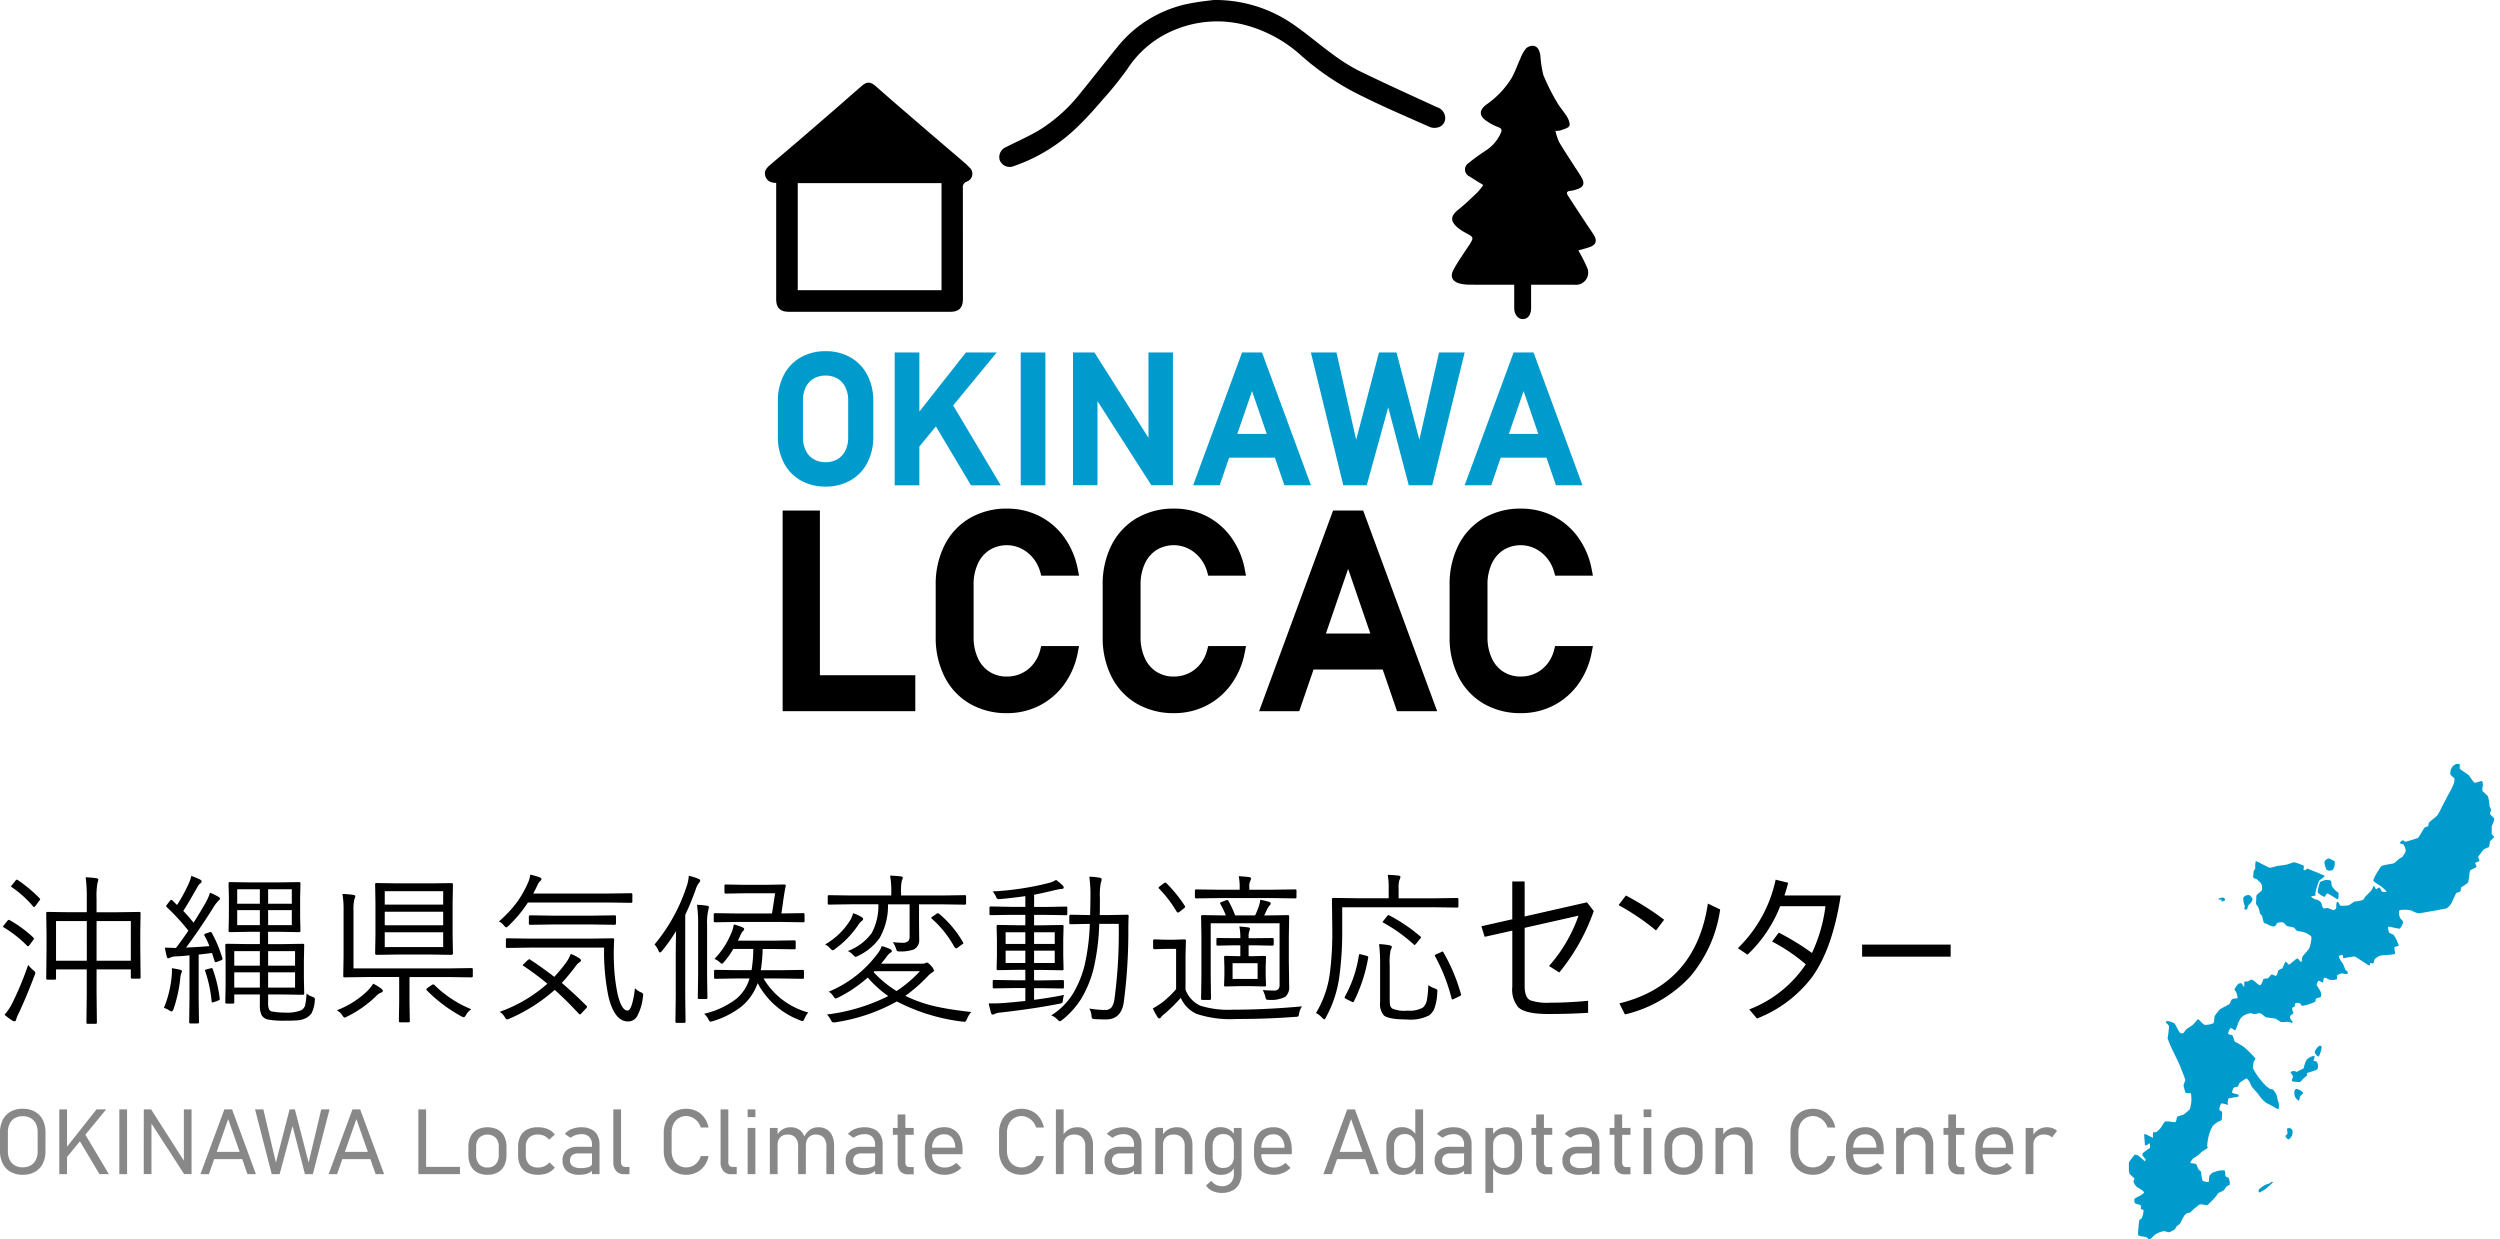 <svg xmlns="http://www.w3.org/2000/svg" xmlns:xlink="http://www.w3.org/1999/xlink" width="383.977" height="190.336" viewBox="0 0 383.977 190.336"><defs><clipPath id="a"><rect width="127.6" height="109.531" fill="none"/></clipPath><clipPath id="b"><rect width="57" height="73" transform="translate(-0.001 0)" fill="#009bcd"/></clipPath></defs><g transform="translate(21334.975 18580.336)"><g transform="translate(-21217.492 -18580.336)"><g clip-path="url(#a)"><path d="M17.062,160.932a7.6,7.6,0,0,0-3.829-.955,7.6,7.6,0,0,0-3.829.955,6.591,6.591,0,0,0-2.595,2.716,8.525,8.525,0,0,0-.905,3.991v5.475a8.524,8.524,0,0,0,.905,3.99A6.59,6.59,0,0,0,9.4,179.82a7.594,7.594,0,0,0,3.829.955,7.6,7.6,0,0,0,3.829-.955,6.594,6.594,0,0,0,2.594-2.716,8.522,8.522,0,0,0,.906-3.99v-5.475a8.523,8.523,0,0,0-.906-3.991,6.6,6.6,0,0,0-2.594-2.716m-.354,12.275a4.524,4.524,0,0,1-.441,2.05,3.066,3.066,0,0,1-1.2,1.307,3.548,3.548,0,0,1-1.832.463,3.548,3.548,0,0,1-1.832-.463,3.067,3.067,0,0,1-1.2-1.307,4.527,4.527,0,0,1-.441-2.051v-5.662a4.531,4.531,0,0,1,.441-2.05,3.07,3.07,0,0,1,1.2-1.307,3.554,3.554,0,0,1,1.833-.463,3.552,3.552,0,0,1,1.832.463,3.071,3.071,0,0,1,1.2,1.307,4.526,4.526,0,0,1,.441,2.05Z" transform="translate(-3.913 -106.039)" fill="#009bcd"/><path d="M74.791,160.568H70.055l-7.148,9.085v-9.085H59.119v20.4h3.788v-5.953l2.543-3.091,5.384,9.044h4.576L68.1,168.7Z" transform="translate(-39.186 -106.43)" fill="#009bcd"/><rect width="3.788" height="20.4" transform="translate(39.292 54.137)" fill="#009bcd"/><path d="M151.954,173.682l-8.3-13.114h-3.293v20.386h3.761V168.041l8.271,12.913h3.318V160.568h-3.761Z" transform="translate(-93.04 -106.43)" fill="#009bcd"/><path d="M202.58,160.567l-7.52,20.4h4.08l1.457-4.239h7.03l1.457,4.239h4.08l-7.52-20.4Zm-.728,12.506,2.26-6.577,2.259,6.577Z" transform="translate(-129.293 -106.43)" fill="#009bcd"/><path d="M265.368,173.98l-3.506-13.412H259.17l-3.506,13.412-3.024-13.412h-3.933l4.981,20.4h3.6l3.3-11.973,3.158,11.973h3.6l4.981-20.4h-3.933Z" transform="translate(-164.853 -106.431)" fill="#009bcd"/><path d="M329.342,160.567h-3.062l-7.52,20.4h4.08l1.456-4.239h7.03l1.457,4.239h4.08Zm-3.79,12.506,2.26-6.577,2.259,6.577Z" transform="translate(-211.286 -106.43)" fill="#009bcd"/><path d="M334.789,50.063c-.287-.531-.66-1.016-.993-1.523-1.026-1.561-2.058-3.118-3.069-4.69-.259-.4-.188-.673.38-.717a4.715,4.715,0,0,0,1.137-.293c.835-.288,1.072-.8.673-1.595a19.348,19.348,0,0,0-1.049-1.672c-.834-1.306-1.7-2.593-2.486-3.929a8.846,8.846,0,0,1-.573-1.731,3.118,3.118,0,0,0,.741-.055c.49-.2,1.153-.311,1.384-.683.181-.292-.08-.978-.319-1.387-.464-.793-1.122-1.473-1.57-2.273a31.7,31.7,0,0,1-2.1-4.2,18.18,18.18,0,0,1-.453-3.032c-.116-.615-.328-1.317-1.057-1.427a1.509,1.509,0,0,0-1.156.417,5.691,5.691,0,0,0-.839,1.5c-.461,1-.815,2.054-1.349,3.01a13.676,13.676,0,0,1-3.907,4.107c-1.1.832-1.121,1.7.007,2.476a7.81,7.81,0,0,0,1.81.97c.643.223.605.528.375,1.011a6.158,6.158,0,0,1-2.129,2.506,33.125,33.125,0,0,0-2.816,2.037,1.164,1.164,0,0,0,.2,2.034c.672.443,1.364.855,2.09,1.306a9.374,9.374,0,0,1-.852,1.092c-.959.913-1.908,1.845-2.942,2.668-1.214.968-1.323,1.721-.18,2.748a7.08,7.08,0,0,0,1.319.862c1.215.675,1.221.666.513,1.856-.054.09-.134.165-.191.254-.754,1.174-1.576,2.311-2.235,3.536-.588,1.093-.143,1.871,1.077,2.14a6.022,6.022,0,0,0,1.25.154c2.289.014,4.578.007,7,.007,0,1.26,0,2.4,0,3.543,0,.976.531,1.7,1.26,1.733.816.034,1.333-.625,1.335-1.712,0-1.163,0-2.325,0-3.563h.977c1.893,0,3.786,0,5.679,0a1.881,1.881,0,0,0,1.915-2.706,26.444,26.444,0,0,0-1.316-2.566c.6-.173,1.205-.315,1.787-.525.865-.312,1.107-.9.681-1.681" transform="translate(-207.394 -13.816)"/><path d="M30.813,50.081c-2.206-1.893-4.421-3.777-6.624-5.674-2.384-2.053-4.773-4.1-7.131-6.186-1.024-.9-1.545-.625-2.324.049-1.3,1.125-2.587,2.266-3.886,3.393q-2.906,2.52-5.823,5.029c-1.363,1.17-2.743,2.32-4.107,3.49-.5.432-1.044.888-.891,1.649.17.848.783,1.207,1.706,1.22V54.1q0,8.4,0,16.794c0,1.336.609,1.947,1.94,1.947h24.8c1.331,0,1.939-.612,1.94-1.949q0-8.517-.009-17.034a.912.912,0,0,1,.6-1.011,1.273,1.273,0,0,0,.381-2.2,7.516,7.516,0,0,0-.568-.563M27.126,69.53H5.043V53.077H27.126Z" transform="translate(0 -24.954)"/><path d="M173.971,16.478c-4.065-1.863-8.138-3.709-12.155-5.672a28,28,0,0,1-4.054-2.588c-2.237-1.623-4.318-3.481-6.64-4.963A20.989,20.989,0,0,0,139.637,0c-.741.1-2.135.237-3.5.5A18.76,18.76,0,0,0,124.881,7.18c-1.935,2.368-3.807,4.788-5.74,7.159a24.593,24.593,0,0,1-5.96,5.44c-1.709,1.067-3.581,1.873-5.383,2.79a1.677,1.677,0,0,0-1.037,1.973,1.64,1.64,0,0,0,2.208.961A26.229,26.229,0,0,0,119,19.207c1.274-1.233,2.451-2.572,3.607-3.919a53.622,53.622,0,0,0,3.772-4.68,15.667,15.667,0,0,1,7.477-6.1,16.963,16.963,0,0,1,10.072-.8,20.706,20.706,0,0,1,9.25,4.913,41.087,41.087,0,0,0,9.257,6.149c3.389,1.688,6.882,3.17,10.343,4.71a1.893,1.893,0,0,0,1.2.112,1.459,1.459,0,0,0,1.223-1.465,1.766,1.766,0,0,0-1.225-1.654" transform="translate(-70.713 -0.001)"/><path d="M13.8,232.578H8.077v30.814H28.452v-5.52H13.8Z" transform="translate(-5.354 -154.162)"/><path d="M93.853,253.412a5.593,5.593,0,0,1-1.111,2.211,5.091,5.091,0,0,1-1.8,1.388,5.194,5.194,0,0,1-2.163.47,4.881,4.881,0,0,1-2.7-.727,4.809,4.809,0,0,1-1.789-2.081,7.574,7.574,0,0,1-.664-3.265V243.4a7.564,7.564,0,0,1,.663-3.273,4.891,4.891,0,0,1,1.793-2.085,5.07,5.07,0,0,1,4.828-.233,5.46,5.46,0,0,1,1.826,1.444,5.736,5.736,0,0,1,1.117,2.138l.166.594h5.8l-.187-.967a12.273,12.273,0,0,0-2.055-4.877,10.592,10.592,0,0,0-3.814-3.291,10.876,10.876,0,0,0-4.986-1.162,11.147,11.147,0,0,0-5.743,1.467,10.043,10.043,0,0,0-3.874,4.154,13.248,13.248,0,0,0-1.354,6.092v8.009a13.246,13.246,0,0,0,1.354,6.092,9.973,9.973,0,0,0,3.876,4.145,11.207,11.207,0,0,0,5.741,1.456,10.827,10.827,0,0,0,4.966-1.163,10.665,10.665,0,0,0,3.822-3.289,12.185,12.185,0,0,0,2.067-4.879l.188-.968h-5.81Z" transform="translate(-51.573 -153.57)"/><path d="M160.347,240.126a4.891,4.891,0,0,1,1.793-2.085,5.07,5.07,0,0,1,4.828-.233,5.463,5.463,0,0,1,1.826,1.444,5.734,5.734,0,0,1,1.117,2.138l.166.594h5.8l-.187-.968a12.279,12.279,0,0,0-2.055-4.877,10.594,10.594,0,0,0-3.814-3.291,10.873,10.873,0,0,0-4.986-1.162,11.144,11.144,0,0,0-5.743,1.467,10.044,10.044,0,0,0-3.874,4.154,13.246,13.246,0,0,0-1.354,6.092v8.01a13.243,13.243,0,0,0,1.354,6.092,9.975,9.975,0,0,0,3.876,4.145,11.2,11.2,0,0,0,5.741,1.456,10.83,10.83,0,0,0,4.966-1.162,10.676,10.676,0,0,0,3.822-3.289,12.192,12.192,0,0,0,2.067-4.879l.187-.967h-5.809l-.158.608a5.588,5.588,0,0,1-1.111,2.211,5.1,5.1,0,0,1-1.8,1.388,5.2,5.2,0,0,1-2.163.47,4.881,4.881,0,0,1-2.7-.727,4.81,4.81,0,0,1-1.788-2.081,7.577,7.577,0,0,1-.664-3.265V243.4a7.564,7.564,0,0,1,.663-3.273" transform="translate(-101.986 -153.57)"/><path d="M236.487,232.579l-11.359,30.814h6.163l2.2-6.4H244.11l2.2,6.4h6.163l-11.359-30.814Zm-1.1,18.89,3.413-9.934,3.413,9.934Z" transform="translate(-149.224 -154.162)"/><path d="M327.956,253.412a5.593,5.593,0,0,1-1.111,2.211,5.1,5.1,0,0,1-1.8,1.388,5.2,5.2,0,0,1-2.163.47,4.88,4.88,0,0,1-2.7-.727,4.81,4.81,0,0,1-1.789-2.081,7.574,7.574,0,0,1-.664-3.265V243.4a7.558,7.558,0,0,1,.664-3.273,4.889,4.889,0,0,1,1.793-2.085,5.069,5.069,0,0,1,4.827-.233,5.462,5.462,0,0,1,1.826,1.444,5.729,5.729,0,0,1,1.117,2.138l.166.594h5.8l-.187-.967a12.278,12.278,0,0,0-2.055-4.877,10.6,10.6,0,0,0-3.814-3.291,10.876,10.876,0,0,0-4.986-1.162,11.146,11.146,0,0,0-5.743,1.467,10.045,10.045,0,0,0-3.874,4.154,13.244,13.244,0,0,0-1.354,6.092v8.009a13.245,13.245,0,0,0,1.354,6.092,9.973,9.973,0,0,0,3.876,4.145,11.2,11.2,0,0,0,5.74,1.456,10.826,10.826,0,0,0,4.966-1.163,10.665,10.665,0,0,0,3.822-3.289,12.191,12.191,0,0,0,2.067-4.879l.187-.968h-5.809Z" transform="translate(-206.747 -153.57)"/></g></g><g transform="translate(-21007.998 -18463)" clip-path="url(#b)"><path d="M262.073,160.494c-.009-.111-.349-.259-.4-.33a6.35,6.35,0,0,1-.587-.709c-.136-.226-.068-.711-.153-.847a1.734,1.734,0,0,0-.947-.1c-.142.075-.656.176-.745.339a5.34,5.34,0,0,0-.355,1.472c.051.271.778.678.981.745.172.055.331-.471.508-.508.132-.027,1.489.913,1.607.9.088-.012.128-.609.094-.957" transform="translate(-229.887 -140.665)" fill="#009bcd" fill-rule="evenodd"/><path d="M157.6,179.493c.095-.383.688-.527.9-.475a.987.987,0,0,1,.533.65c-.042.383-.521.778-.669.958-.089.109-.082.422-.16.54a.331.331,0,0,1-.387.04c-.1-.106.06-.446,0-.582a2.58,2.58,0,0,1-.214-1.131" transform="translate(-140.035 -158.875)" fill="#009bcd" fill-rule="evenodd"/><path d="M125,182.575c.125.037.207.284.214.329.018.116-.459.285-.558.228s.071-.217-.017-.3c-.031-.025-.446.132-.44-.008.012-.241.591-.315.8-.253" transform="translate(-110.428 -162.021)" fill="#009bcd" fill-rule="evenodd"/><path d="M268.036,129.858c.017-.3.474-.609.745-.609a2.128,2.128,0,0,1,.372.2c.068.057.4.164.457.236a2.276,2.276,0,0,1-.066.921c-.063.141-.148.367-.307.45a1.029,1.029,0,0,1-.87-.062,3.373,3.373,0,0,1-.33-1.139" transform="translate(-238.008 -114.74)" fill="#009bcd" fill-rule="evenodd"/><path d="M215.869,495.742c.27.06.455.287.407.711a1.35,1.35,0,0,1-.576,1c-.172.058-.54-.355-.506-.541.02-.112.246-.2.287-.3.051-.123-.112-.767-.017-.829a.644.644,0,0,1,.406-.035" transform="translate(-191.136 -439.797)" fill="#009bcd" fill-rule="evenodd"/><path d="M224.679,400.546s-.581.471-.66.575c-.323.42-.393.475-.981.389-.034,0-.624-.032-.66-.119-.084-.2.181-.556.133-.765s-.48-.514-.3-.655a.855.855,0,0,1,.879.016l1.083-.557a4.351,4.351,0,0,1,.44-1.3,1.991,1.991,0,0,1,1.184-.609c.184.2-.2.636-.085.745.107.136.352.012.474.17a1.248,1.248,0,0,1,.112,1.088c-.112.231-1.4.536-1.634.653Z" transform="translate(-197.322 -352.687)" fill="#009bcd" fill-rule="evenodd"/><path d="M227.8,444.362a1.588,1.588,0,0,1-.523-.557c-.156-.3-.255-1.05.1-1.219.255-.121,1.134.389,1.1.626-.029.207-.468.354-.474.592,0,.036-.11.59-.2.558" transform="translate(-201.73 -392.646)" fill="#009bcd" fill-rule="evenodd"/><path d="M255.872,384.631c-.122.352-.211.7-.344.711-.184.009-.633-.511-.549-.764.119-.36.637-1.051.943-.874.181.106.061.6-.05.927" transform="translate(-226.418 -340.411)" fill="#009bcd" fill-rule="evenodd"/><path d="M178.737,570.466a.42.42,0,0,1,.012-.532,5.232,5.232,0,0,1,.927-.648c.158-.12.468-.115.583-.191.2-.127.406-.38.609-.216-.058.07-.611.581-1.117,1.016a5.661,5.661,0,0,1-1.015.571" transform="translate(-158.724 -504.635)" fill="#009bcd" fill-rule="evenodd"/><path d="M16.972,40.045c.141-.281.359-.732.433-.845a3.066,3.066,0,0,1,.557-.5,3.478,3.478,0,0,1,.99-.321c.113-.019.327.11.6.134.185.017.662-.142.795-.136.287.018.677.492,1,.626.1.043,1.129.155,1.371.2s.781.507.92.538a5.463,5.463,0,0,0,.94-.047,4.875,4.875,0,0,1,.738.184c.036,0,.083-.12.11-.141.063-.05-.219-.278-.341-.46a.613.613,0,0,1,0-.53c.138-.118.51-.368.469-.47-.016-.04-.142-.124-.142-.261a1.366,1.366,0,0,1-.055-.47,2.555,2.555,0,0,0,.355-.2c.08-.105.021-.488.153-.524a1.24,1.24,0,0,1,.71.068c.047.024.166.375.39.355a8.147,8.147,0,0,0,1.911-.625c.093-.062.034-.39.134-.475.132-.109.691-.189.728-.27a1.192,1.192,0,0,0-.051-.863c-.114-.228-.567-.878-.575-.981-.015-.193.165-.576.338-.626.086-.024.589.329.627.271.083-.129.044-.619.168-.711.158-.115.72.249.913.287a2.052,2.052,0,0,0,1.033-.084c.1-.061-.007-.48.05-.592a1.623,1.623,0,0,1,.658-.3c.269-.041.831.244.966-.009.153-.286-.3-.46-.372-.592a5.282,5.282,0,0,0-.457-1.066,2.334,2.334,0,0,1-.524-.964c.119-.153.489-.272.6-.172.078.07.01.4.114.476a15.044,15.044,0,0,1,1.721-.287c.151.028,2.08,1.383,2.292,1.412.092-.083.02-.37.128-.4.088-.023.366.125.431.068.04-.035.2-.61.229-.66a2.642,2.642,0,0,1,.795-.524c.39-.136,1.973-.1,2.3-.3.111-.069-.151-.83-.05-1.033a6.291,6.291,0,0,1,.624-.193c.093-.069-.155-.387-.207-.676a7.213,7.213,0,0,0-.553-.992c-.092-.12-.659-.25-.711-.389s-.219-.786-.134-.879c.055-.063,1.694.356,1.793.3a2.693,2.693,0,0,0,.509-1c0-.145-.417-.556-.458-.626a2,2,0,0,1-.17-1.117c.167-.235,1.5-.165,1.811-.068.227.072.888.5,1.354.44.505-.07,3.928-.687,4.137-.74a2.726,2.726,0,0,0,.769-.85c.032-.061.686-1.51.711-1.522.092-.046.507-.1.625-.271s.071-.541.136-.591c.2-.155.963-.541,1.083-.83.077-.186.192-1.611.288-1.743.114-.159.9-.435.964-.575.042-.1-.191-.486-.186-.575s.613-.278.643-.322c.066-.09-.22-.556-.186-.643.046-.116.631-.854.847-1.134a7.8,7.8,0,0,1,.817-.367,3.86,3.86,0,0,0,.13-.833c-.011-.1.619-.566.635-.7s-.383-.392-.364-.518c.027-.188,0-1.067.033-1.184A6.292,6.292,0,0,0,56.4,8.6c-.057-.3-.541-.561-.659-.863-.071-.182.185-.355.16-.579a1.379,1.379,0,0,0-.228-.5A12.309,12.309,0,0,0,55.434,5.1c-.119-.186-.786-.754-.863-.863a1.794,1.794,0,0,1,.017-.541c.058-.174.107-.9-.136-.964-.185-.046-.972.351-1.143.225a10.01,10.01,0,0,1-.785-1.07c-.059-.14-1.44-.956-1.455-1.118s.066-.732-.051-.761a1.436,1.436,0,0,0-1.049.507,1.812,1.812,0,0,0-.339,1.1c.007.25.526.524.626.711a1.817,1.817,0,0,1-.072.75,12.734,12.734,0,0,1-.841,1.7c-.2.383-.845,1.588-1.025,1.969a9.538,9.538,0,0,1-.683,1.262c-.111.131-1.226.991-1.3,1.144s-.033.385-.107.486-.465.156-.557.264c-.186.219-.831,1.426-1.016,1.557-.113.08-1.548.505-1.826.575-.246.062-.363-.28-.592-.186-.043.018-.392.367-.372.406.049.089.451.12.558.2a1.826,1.826,0,0,1,.356.947c.044.276-.409.774-.458.914-.038.114-.3.182-.507.338-.346.264-.7.619-.83.694s-1.53.245-1.945.44c-.335.479-1.3,1.926-1.217,2.284a5.539,5.539,0,0,0,.919.649,6.631,6.631,0,0,1,1.077.925c.042.155-.491.17-.677.052-.076-.05-.288-.565-.361-.608s-.452.223-.536.235-.32-.529-.355-.507c-.067.037-.338.669-.407.744-.28.307-.661.667-.9.914-.049.051-.268.429-.321.491a6.091,6.091,0,0,1-1.32.27c-.12.017-.686.461-.9.575a6.6,6.6,0,0,1-1.184.068c-.272.034-.309-.61-.575-.592-.211.06-.151.694-.168.931-.068.228-.39.331-.457.338a9.293,9.293,0,0,0-.9-.338c-.231,0-.493.138-.609.05-.189-.141-.277-.7-.321-.828a1.439,1.439,0,0,0-1-.559s-.562-.279-.555-.448c.172-.073.57-.029.662-.179.037-.06-.05-.209-.038-.271a9.467,9.467,0,0,1,.614-1.978c.128-.119.922-.641.814-.719-.248-.177-2.552-1.085-2.641-1.109-.13-.033-.251.346-.558.22-.09-.037.079-.633-.018-.674a9.945,9.945,0,0,0-1.437-.528c-.058-.008-1.026.33-1.269.389-.118.029-1.266.165-1.387.186a6.6,6.6,0,0,1-1.066.271c-.278.014-2.112-1.112-2.2-1a4.01,4.01,0,0,0-.067,1.049c0,.149-.264.39-.271.593-.016.409-.075.832-.051.862.114.15.531.192.676.355.057.064.5.488.541.559a1.775,1.775,0,0,1,.12,1.049c-.085.118-.852.682-.849.859,0,.075-.062,1.2-.049,1.239.028.079.261.329.372.575a3.284,3.284,0,0,1,.2.8c.031.138.34.387.372.523.02.087.2.885.254.965.1.149.355.136.474.2a2.151,2.151,0,0,0,1.05.394c.354-.027.444-.471.54-.546a2.206,2.206,0,0,1,.845-.1c.22.051.5.528.626.575.2.072.861.14,1.049.236.231.12.385.485.609.541a5.284,5.284,0,0,1,1.337.305c.139.108.747.408.778.626a4.982,4.982,0,0,1-.287,1.573c-.068.352-.851,1.015-1.094,1.452-.113.2-.055.758-.173.766-.246.016-.419-.532-.578-.51-.355.051-1.085.9-1.285.913-.242.019-.384-.458-.526-.423s-.5.982-.506,1c-.024.046-.556.238-.626.338s-.153.779-.407.828c-.114.023-.513-.227-.626-.2-.144.033-.5.594-.636.6-.309.006-.594.036-.662.181-.075.162-.261.868-.511.863-.285-.006-.923-.811-1.285-.862-.038-.006-.517.284-.626.287s-.371-.006-.407,0c-.165.024.009.717-.134.779-.115.05-.2-.342-.349-.472-.1-.086-.4.009-.48.033a3.05,3.05,0,0,0-.608.845c-.034.115.266.458.287.541a4.161,4.161,0,0,1,.186.811c-.07.113-.727.041-.9.237-.11.128-.261.6-.389.711s-1.284.645-1.522.879a9.46,9.46,0,0,0-.711.944c-.085.207-.057.943-.2,1.1a2.838,2.838,0,0,1-1.337.253c-.271-.034-.915-.917-1.032-.862-.085.04-.752.853-.845.913-.2.13-.649.442-.83.543a1.837,1.837,0,0,0-.483.622l-.01-.028a.238.238,0,0,1-.066.066.468.468,0,0,1-.541-.051c-.214-.194-.731-1.381-.879-1.455-.2-.1-1.079-.46-1.235-.269-.185.227.362.435.44.743a17.033,17.033,0,0,1-.219,1.861,20.664,20.664,0,0,0,1.049,2.386c.119.253.937,1.967.964,2.1.034.164.668,1.626.689,1.88.028.335-.307.607-.235.956a5.847,5.847,0,0,0,.3,1.024c.076.076.748.038.813.1a5.876,5.876,0,0,1,.075,1.148,6.337,6.337,0,0,1-.24,1.275,5.059,5.059,0,0,1-1.028.863,7.707,7.707,0,0,0-.875.292c-.174.17-.105.811-.393.85a4.333,4.333,0,0,1-.723-.088A4.236,4.236,0,0,0,5.892,55c-.2.031-.532.736-.723.964a3.207,3.207,0,0,1-.634.635c-.192.124-.5-.011-.558.114A2.441,2.441,0,0,0,4,57.546l-1.145-.572H2.6l.129,1.687h.26l.39-.26h.13v.65L2.6,59.7l-.26.26v.26l.519.649-.13.26L1.687,60.22l-.519-.13-.52.65-.519.779-.13.26.39,1.3.757.709c-.01.066-.212.33-.153.545a2.647,2.647,0,0,0,.406.648c.18.228,1.142.584,1.18.952-.012.241-1.357.838-1.447.939a1.188,1.188,0,0,0,.051.672c.138.157.8.186.927.418.063.114-.037.377.012.483.034.07.382.14.406.216a3.507,3.507,0,0,1-.292,1.194c-.051.113-.321.216-.356.316a9.632,9.632,0,0,0-.139,1.168,5.98,5.98,0,0,0-.063,1.117c.138.191.992.258,1.194.305.171.038.432.364.494.367.24-.014.66-.507.8-.646a3.314,3.314,0,0,1,1.51-.623c.216,0,.57.185.774.165a3.709,3.709,0,0,0,.888-.469c.071-.1.274-.509.38-.546a1.525,1.525,0,0,0,.5-.461A10.82,10.82,0,0,1,8.78,69.46,1.831,1.831,0,0,1,9.2,69.1a1.779,1.779,0,0,1,.457-.088,6.947,6.947,0,0,0,.507-.483c.035-.029.935-.776.98-.781.406-.04,1.053.171,1.2.1a14.261,14.261,0,0,0,1.32-1.359c.17-.223.228-.424.469-.558a3.512,3.512,0,0,0,.723-.367c.145-.163.25-.377.393-.546s.384-.138.5-.318a1.685,1.685,0,0,0-.2-1.053c-.036-.033-.4-.147-.444-.241-.073-.166,0-.769-.153-.876a2.976,2.976,0,0,0-.913.051,7.991,7.991,0,0,0-.913.292,2.588,2.588,0,0,0-.408.362c-.2.242-.095.969-.226,1.073a1.816,1.816,0,0,1-.914-.2A5.655,5.655,0,0,1,11.36,62.8c.01-.138-.4-.376-.444-.509-.02-.061-.286-.7-.3-.722-.063-.086-.909-.14-.913-.191a1.848,1.848,0,0,1,.481-.723l.045-.027-.1-.014.123,0a4.923,4.923,0,0,0,1.034-.757c.071-.177.893-.618,1.053-.761.073-.066-.066-.295-.051-.381a9.025,9.025,0,0,1,.2-1.331,6.306,6.306,0,0,1,.646-1.664,4.6,4.6,0,0,1,.811-.659c.162-.095.457-.114.571-.305a5.8,5.8,0,0,0,.064-1.168c-.023-.2-.376-.183-.419-.381-.033-.151.163-.921.342-.964s.9.236,1.007.193c.035-.012-.129-.362-.08-.409.084-.08.071-.493.127-.532.109-.078,1.521-.27,1.551-.313a.252.252,0,0,0-.027-.284c-.1-.088-.939-.177-.974-.362a1.631,1.631,0,0,1,.272-.7c.079-.1.572-.149.6-.171.139-.109.19-.5.329-.609a5.716,5.716,0,0,1,1-.648c.127-.025.28.262.33.305.216.186.377.791.558,1.027.167.219.826.9.977,1.13a5.372,5.372,0,0,0,1.13,1.243,9.759,9.759,0,0,0,.93.48c.209.13.753.512.986.5.111-.008.127-.68.051-.939a5.532,5.532,0,0,1-.179-.572,2.9,2.9,0,0,0-.127-.6,2.981,2.981,0,0,0-.571-.863c-.106-.1-.4-.052-.507-.139a5.674,5.674,0,0,1-.634-.509,11.377,11.377,0,0,1-1.092-1.281,8.661,8.661,0,0,1-.85-1.383,5.2,5.2,0,0,1,.133-.97c.066-.149.255-.359.27-.484a13.582,13.582,0,0,0-1.773-1.77,11.193,11.193,0,0,0-1.409-.837c-.1-.158-.243-.863-.384-.965-.119-.085-.593-.133-.613-.215-.051-.223.191-.836.409-.9.121-.036.545.383.66.338.1-.037.314-.783.373-.863a.438.438,0,0,0,.037-.067Z" transform="translate(-0.266 -0.099)" fill="#009bcd" fill-rule="evenodd"/></g><path d="M4.519,11.1a3.718,3.718,0,0,1-1.859-.444A3,3,0,0,1,1.449,9.39a4.215,4.215,0,0,1-.424-1.952V4.622a4.236,4.236,0,0,1,.424-1.955A2.971,2.971,0,0,1,2.659,1.4,3.741,3.741,0,0,1,4.519.958,3.76,3.76,0,0,1,6.381,1.4a2.945,2.945,0,0,1,1.21,1.268,4.265,4.265,0,0,1,.42,1.955V7.438a4.243,4.243,0,0,1-.42,1.952,2.97,2.97,0,0,1-1.21,1.268A3.737,3.737,0,0,1,4.519,11.1Zm0-1.148a2.4,2.4,0,0,0,1.22-.3A1.974,1.974,0,0,0,6.532,8.8a2.925,2.925,0,0,0,.277-1.316V4.574a2.942,2.942,0,0,0-.277-1.323A1.974,1.974,0,0,0,5.739,2.4a2.4,2.4,0,0,0-1.22-.3,2.4,2.4,0,0,0-1.22.3,1.953,1.953,0,0,0-.79.854,2.973,2.973,0,0,0-.273,1.323V7.486A2.956,2.956,0,0,0,2.509,8.8a1.953,1.953,0,0,0,.79.854A2.4,2.4,0,0,0,4.519,9.954Zm6.4-2.652,4.922-6.241h1.49L11.02,8.73Zm-.786-6.241H11.32V11H10.131ZM13.146,5.7l.834-1.019L17.746,11H16.3Zm7.4,5.3H19.353V1.061h1.189Zm2.563-9.939h1.128L29.552,9.38l-.287-.048V1.061h1.183v9.933H29.306l-5.366-8.3.349.109v8.189H23.105Zm12.373,0h1.189L40.332,11h-1.3l-2.96-8.463L33.113,11h-1.3ZM33.5,7.582h5.229V8.7H33.5Zm12-6.521h.82l2.105,8.169L50.36,1.061h1.278L49.075,11H47.858l-1.9-7.39L43.976,11H42.759L40.2,1.061h1.278L43.4,9.229Zm9.659,0h1.189L60.02,11h-1.3l-2.96-8.463L52.8,11H51.5ZM53.19,7.582H58.42V8.7H53.19ZM65.283,1.061h1.189V11H65.283Zm.7,8.818h5.688V11H65.98ZM75.893,11.1a3.222,3.222,0,0,1-1.579-.362,2.39,2.39,0,0,1-1-1.056,3.719,3.719,0,0,1-.345-1.671V6.857a3.642,3.642,0,0,1,.345-1.651,2.378,2.378,0,0,1,1-1.046,3.653,3.653,0,0,1,3.158,0,2.378,2.378,0,0,1,1,1.046,3.642,3.642,0,0,1,.345,1.651V8.033a3.658,3.658,0,0,1-.345,1.658,2.4,2.4,0,0,1-1,1.049A3.222,3.222,0,0,1,75.893,11.1Zm0-1.121a1.623,1.623,0,0,0,1.282-.513,2.091,2.091,0,0,0,.455-1.436V6.857a2.064,2.064,0,0,0-.455-1.429,1.877,1.877,0,0,0-2.563,0,2.064,2.064,0,0,0-.455,1.429V8.033a2.091,2.091,0,0,0,.455,1.436A1.623,1.623,0,0,0,75.893,9.981ZM83.665,11.1a3.643,3.643,0,0,1-1.682-.352,2.342,2.342,0,0,1-1.036-1.039A3.681,3.681,0,0,1,80.6,8.02V6.851a3.605,3.605,0,0,1,.352-1.671A2.331,2.331,0,0,1,81.983,4.15,3.673,3.673,0,0,1,83.665,3.8a4.062,4.062,0,0,1,1.053.13,3,3,0,0,1,.868.379,2.389,2.389,0,0,1,.649.625l-.868.772a2.145,2.145,0,0,0-1.682-.786,1.909,1.909,0,0,0-1.415.489,1.959,1.959,0,0,0-.485,1.439V8.02a2.017,2.017,0,0,0,.485,1.463,1.886,1.886,0,0,0,1.415.5,2.22,2.22,0,0,0,1.729-.793l.82.8a2.582,2.582,0,0,1-.656.612,2.935,2.935,0,0,1-.865.376A4.126,4.126,0,0,1,83.665,11.1ZM91.95,6.5a1.668,1.668,0,0,0-.417-1.21,1.57,1.57,0,0,0-1.183-.431,2.877,2.877,0,0,0-.909.147,2.678,2.678,0,0,0-.793.414l-.868-.595a2.662,2.662,0,0,1,1.063-.755A3.837,3.837,0,0,1,90.31,3.8a3.377,3.377,0,0,1,1.511.311,2.16,2.16,0,0,1,.957.9,2.9,2.9,0,0,1,.328,1.425V11H91.95Zm-1.907,4.6a2.95,2.95,0,0,1-1.945-.561,2.015,2.015,0,0,1-.667-1.634,1.975,1.975,0,0,1,.612-1.569A2.623,2.623,0,0,1,89.824,6.8h2.188l.1,1.019H89.831a1.4,1.4,0,0,0-.937.277,1.011,1.011,0,0,0-.321.81,1,1,0,0,0,.414.865,2.054,2.054,0,0,0,1.207.3A3.715,3.715,0,0,0,91.5,9.893q.448-.178.448-.526l.144.964a1.678,1.678,0,0,1-.5.424,2.528,2.528,0,0,1-.69.26A3.878,3.878,0,0,1,90.043,11.1Zm6.371-1.955a.819.819,0,0,0,.167.55.584.584,0,0,0,.468.195h.656v1.121h-.82a1.55,1.55,0,0,1-1.227-.492,2.03,2.03,0,0,1-.434-1.388V1.061h1.189ZM106.429,11.1a3.527,3.527,0,0,1-1.815-.458,3.11,3.11,0,0,1-1.213-1.3A4.216,4.216,0,0,1,102.97,7.4V4.67a4.216,4.216,0,0,1,.431-1.948,3.133,3.133,0,0,1,1.213-1.3A3.732,3.732,0,0,1,108,1.313a3.272,3.272,0,0,1,1.2,1.012,3.765,3.765,0,0,1,.653,1.518h-1.2a2.474,2.474,0,0,0-.489-.913,2.387,2.387,0,0,0-.793-.619,2.137,2.137,0,0,0-2.909,1,3.082,3.082,0,0,0-.28,1.354V7.4a3.065,3.065,0,0,0,.28,1.347,2.113,2.113,0,0,0,.79.9,2.18,2.18,0,0,0,1.179.318,2.258,2.258,0,0,0,1.733-.807,2.422,2.422,0,0,0,.489-.937h1.2a3.711,3.711,0,0,1-.656,1.514,3.345,3.345,0,0,1-1.2,1.012A3.451,3.451,0,0,1,106.429,11.1Zm6.46-1.955a.819.819,0,0,0,.167.55.584.584,0,0,0,.468.195h.656v1.121h-.82a1.55,1.55,0,0,1-1.227-.492,2.03,2.03,0,0,1-.434-1.388V1.061h1.189Zm2.967-8.087h1.189V2.25h-1.189Zm0,2.844h1.189V11h-1.189Zm12.093,2.8a1.888,1.888,0,0,0-.42-1.312,1.509,1.509,0,0,0-1.179-.465,1.462,1.462,0,0,0-1.145.451,1.833,1.833,0,0,0-.407,1.271l-.349-1.2a2.9,2.9,0,0,1,.919-1.22A2.187,2.187,0,0,1,126.7,3.8a2.459,2.459,0,0,1,1.319.338,2.122,2.122,0,0,1,.831.988,3.9,3.9,0,0,1,.284,1.565V11h-1.189Zm-8.682-2.8h1.189V11h-1.189Zm4.341,2.8a1.93,1.93,0,0,0-.407-1.312,1.457,1.457,0,0,0-1.159-.465,1.586,1.586,0,0,0-1.172.414,1.586,1.586,0,0,0-.414,1.172l-.144-1.367a2.29,2.29,0,0,1,2.153-1.34,2.272,2.272,0,0,1,1.261.338,2.113,2.113,0,0,1,.8.988,4.027,4.027,0,0,1,.273,1.565V11h-1.189Zm11.826-.2a1.668,1.668,0,0,0-.417-1.21,1.57,1.57,0,0,0-1.183-.431,2.877,2.877,0,0,0-.909.147,2.679,2.679,0,0,0-.793.414l-.868-.595a2.662,2.662,0,0,1,1.063-.755,3.837,3.837,0,0,1,1.466-.27,3.377,3.377,0,0,1,1.511.311,2.16,2.16,0,0,1,.957.9,2.9,2.9,0,0,1,.328,1.425V11h-1.155Zm-1.907,4.6a2.95,2.95,0,0,1-1.945-.561,2.015,2.015,0,0,1-.667-1.634,1.975,1.975,0,0,1,.612-1.569,2.623,2.623,0,0,1,1.781-.537H135.5l.1,1.019h-2.276a1.4,1.4,0,0,0-.937.277,1.011,1.011,0,0,0-.321.81,1,1,0,0,0,.414.865,2.054,2.054,0,0,0,1.207.3,3.715,3.715,0,0,0,1.309-.178q.448-.178.448-.526l.144.964a1.678,1.678,0,0,1-.5.424,2.528,2.528,0,0,1-.69.26A3.878,3.878,0,0,1,133.526,11.1Zm7.027-.068a1.559,1.559,0,0,1-1.261-.475,2.134,2.134,0,0,1-.4-1.4V1.84h1.189V9.168a.869.869,0,0,0,.154.55.544.544,0,0,0,.455.195h.67v1.121ZM138.161,3.9h3.2V4.957h-3.2Zm8.019,7.2a3.525,3.525,0,0,1-1.682-.373,2.487,2.487,0,0,1-1.063-1.087,3.734,3.734,0,0,1-.366-1.719v-.8a4.182,4.182,0,0,1,.352-1.8,2.518,2.518,0,0,1,1.022-1.135,3.156,3.156,0,0,1,1.613-.39,2.7,2.7,0,0,1,1.518.414,2.6,2.6,0,0,1,.96,1.2,4.863,4.863,0,0,1,.332,1.894v.636H143.91v-1h3.835V6.905a2.371,2.371,0,0,0-.468-1.487,1.5,1.5,0,0,0-1.22-.53,1.725,1.725,0,0,0-1.377.564,2.363,2.363,0,0,0-.489,1.6v.9a2.053,2.053,0,0,0,.52,1.5,1.965,1.965,0,0,0,1.47.53,2.346,2.346,0,0,0,.909-.188,2.513,2.513,0,0,0,.8-.53l.793.779a3.778,3.778,0,0,1-1.176.783A3.385,3.385,0,0,1,146.18,11.1Zm11.751,0a3.527,3.527,0,0,1-1.815-.458,3.111,3.111,0,0,1-1.213-1.3,4.216,4.216,0,0,1-.431-1.948V4.67a4.216,4.216,0,0,1,.431-1.948,3.133,3.133,0,0,1,1.213-1.3,3.732,3.732,0,0,1,3.387-.106,3.272,3.272,0,0,1,1.2,1.012,3.765,3.765,0,0,1,.653,1.518h-1.2a2.475,2.475,0,0,0-.489-.913,2.387,2.387,0,0,0-.793-.619,2.137,2.137,0,0,0-2.909,1,3.082,3.082,0,0,0-.28,1.354V7.4a3.065,3.065,0,0,0,.28,1.347,2.113,2.113,0,0,0,.79.9,2.18,2.18,0,0,0,1.179.318,2.258,2.258,0,0,0,1.733-.807,2.422,2.422,0,0,0,.489-.937h1.2a3.711,3.711,0,0,1-.656,1.514,3.345,3.345,0,0,1-1.2,1.012A3.451,3.451,0,0,1,157.931,11.1ZM163.2,1.061h1.189V11H163.2Zm4.512,5.64a1.832,1.832,0,0,0-.441-1.312,1.637,1.637,0,0,0-1.248-.465,1.681,1.681,0,0,0-1.207.407,1.524,1.524,0,0,0-.427,1.159l-.144-1.367a2.421,2.421,0,0,1,.93-.991,2.584,2.584,0,0,1,1.306-.328,2.2,2.2,0,0,1,1.788.755,3.237,3.237,0,0,1,.632,2.136V11h-1.189Zm7.485-.2a1.668,1.668,0,0,0-.417-1.21,1.57,1.57,0,0,0-1.183-.431,2.877,2.877,0,0,0-.909.147,2.679,2.679,0,0,0-.793.414l-.868-.595a2.662,2.662,0,0,1,1.063-.755,3.837,3.837,0,0,1,1.466-.27,3.377,3.377,0,0,1,1.511.311,2.16,2.16,0,0,1,.957.9,2.9,2.9,0,0,1,.328,1.425V11H175.2Zm-1.907,4.6a2.95,2.95,0,0,1-1.945-.561,2.015,2.015,0,0,1-.667-1.634,1.975,1.975,0,0,1,.612-1.569,2.623,2.623,0,0,1,1.781-.537h2.188l.1,1.019h-2.276a1.4,1.4,0,0,0-.937.277,1.011,1.011,0,0,0-.321.81,1,1,0,0,0,.414.865,2.054,2.054,0,0,0,1.207.3,3.715,3.715,0,0,0,1.309-.178q.448-.178.448-.526l.144.964a1.678,1.678,0,0,1-.5.424,2.528,2.528,0,0,1-.69.26A3.878,3.878,0,0,1,173.291,11.1Zm5.182-7.2h1.189V11h-1.189Zm4.512,2.8a1.832,1.832,0,0,0-.441-1.312,1.637,1.637,0,0,0-1.248-.465,1.672,1.672,0,0,0-1.207.41,1.535,1.535,0,0,0-.427,1.162l-.144-1.367a2.413,2.413,0,0,1,.93-1,2.584,2.584,0,0,1,1.306-.328,2.2,2.2,0,0,1,1.788.755,3.237,3.237,0,0,1,.632,2.136V11h-1.189Zm5.688,7.185a3.326,3.326,0,0,1-1.432-.3,2.3,2.3,0,0,1-.981-.837l.807-.731a2.159,2.159,0,0,0,.714.615,1.838,1.838,0,0,0,.872.219,1.869,1.869,0,0,0,1.388-.5,1.9,1.9,0,0,0,.492-1.4V3.9h1.189v6.884a3.62,3.62,0,0,1-.359,1.675,2.427,2.427,0,0,1-1.042,1.06A3.477,3.477,0,0,1,188.672,13.885Zm-.13-2.775a2.5,2.5,0,0,1-1.326-.338,2.131,2.131,0,0,1-.841-.984,3.8,3.8,0,0,1-.287-1.548V6.68a3.94,3.94,0,0,1,.28-1.565,2.123,2.123,0,0,1,.817-.988,2.366,2.366,0,0,1,1.289-.338,2.6,2.6,0,0,1,1.292.318,2.306,2.306,0,0,1,.909.96l-.144,1.408a1.8,1.8,0,0,0-.188-.827,1.416,1.416,0,0,0-.55-.584,1.655,1.655,0,0,0-.861-.215,1.552,1.552,0,0,0-1.22.485,1.97,1.97,0,0,0-.434,1.36V8.238a1.91,1.91,0,0,0,.434,1.336,1.569,1.569,0,0,0,1.22.475,1.617,1.617,0,0,0,.858-.219,1.453,1.453,0,0,0,.55-.6,1.832,1.832,0,0,0,.191-.837l.1,1.49a1.831,1.831,0,0,1-.769.906A2.518,2.518,0,0,1,188.542,11.109Zm8.2-.007a3.525,3.525,0,0,1-1.682-.373A2.487,2.487,0,0,1,194,9.643a3.734,3.734,0,0,1-.366-1.719v-.8a4.182,4.182,0,0,1,.352-1.8,2.518,2.518,0,0,1,1.022-1.135,3.156,3.156,0,0,1,1.613-.39,2.7,2.7,0,0,1,1.518.414,2.6,2.6,0,0,1,.96,1.2,4.863,4.863,0,0,1,.332,1.894v.636h-4.956v-1h3.835V6.905a2.371,2.371,0,0,0-.468-1.487,1.5,1.5,0,0,0-1.22-.53,1.725,1.725,0,0,0-1.377.564,2.363,2.363,0,0,0-.489,1.6v.9a2.053,2.053,0,0,0,.52,1.5,1.965,1.965,0,0,0,1.47.53,2.346,2.346,0,0,0,.909-.188,2.513,2.513,0,0,0,.8-.53l.793.779a3.778,3.778,0,0,1-1.176.783A3.385,3.385,0,0,1,196.745,11.1Zm11.2-10.042h1.189L212.8,11h-1.3l-2.96-8.463L205.584,11h-1.3Zm-1.976,6.521H211.2V8.7h-5.229Zm12.435-6.521H219.6V11h-1.189Zm-1.989,10.049a2.5,2.5,0,0,1-1.326-.338,2.131,2.131,0,0,1-.841-.984,3.8,3.8,0,0,1-.287-1.548V6.68a3.94,3.94,0,0,1,.28-1.565,2.123,2.123,0,0,1,.817-.988,2.366,2.366,0,0,1,1.289-.338,2.6,2.6,0,0,1,1.292.318,2.306,2.306,0,0,1,.909.96l-.144,1.408a1.8,1.8,0,0,0-.188-.827,1.416,1.416,0,0,0-.55-.584,1.655,1.655,0,0,0-.861-.215,1.552,1.552,0,0,0-1.22.485,1.97,1.97,0,0,0-.434,1.36V8.238a1.91,1.91,0,0,0,.434,1.336,1.569,1.569,0,0,0,1.22.475,1.617,1.617,0,0,0,.858-.219,1.453,1.453,0,0,0,.55-.6,1.832,1.832,0,0,0,.191-.837l.1,1.49a1.831,1.831,0,0,1-.769.906A2.518,2.518,0,0,1,216.419,11.109ZM225.894,6.5a1.668,1.668,0,0,0-.417-1.21,1.57,1.57,0,0,0-1.183-.431,2.877,2.877,0,0,0-.909.147,2.679,2.679,0,0,0-.793.414l-.868-.595a2.662,2.662,0,0,1,1.063-.755,3.837,3.837,0,0,1,1.466-.27,3.377,3.377,0,0,1,1.511.311,2.16,2.16,0,0,1,.957.9,2.9,2.9,0,0,1,.328,1.425V11h-1.155Zm-1.907,4.6a2.95,2.95,0,0,1-1.945-.561,2.015,2.015,0,0,1-.667-1.634,1.975,1.975,0,0,1,.612-1.569,2.623,2.623,0,0,1,1.781-.537h2.188l.1,1.019h-2.276a1.4,1.4,0,0,0-.937.277,1.011,1.011,0,0,0-.321.81,1,1,0,0,0,.414.865,2.054,2.054,0,0,0,1.207.3,3.715,3.715,0,0,0,1.309-.178q.448-.178.448-.526l.144.964a1.678,1.678,0,0,1-.5.424,2.528,2.528,0,0,1-.69.26A3.878,3.878,0,0,1,223.986,11.1Zm5.182-7.2h1.189v9.98h-1.189Zm3.179,7.2a2.611,2.611,0,0,1-1.3-.3,1.792,1.792,0,0,1-.79-.916l.1-1.483a1.811,1.811,0,0,0,.191.834,1.451,1.451,0,0,0,.554.595,1.621,1.621,0,0,0,.854.219,1.567,1.567,0,0,0,1.224-.475,1.919,1.919,0,0,0,.431-1.336V6.7a1.978,1.978,0,0,0-.431-1.364,1.556,1.556,0,0,0-1.224-.482,1.662,1.662,0,0,0-.854.212,1.416,1.416,0,0,0-.554.581,1.755,1.755,0,0,0-.191.82L230.214,5.1a2.362,2.362,0,0,1,.913-.978,2.557,2.557,0,0,1,1.289-.321,2.366,2.366,0,0,1,1.289.338,2.124,2.124,0,0,1,.817.988,3.94,3.94,0,0,1,.28,1.565V8.238a3.77,3.77,0,0,1-.287,1.545,2.134,2.134,0,0,1-.841.981A2.5,2.5,0,0,1,232.347,11.1Zm6.282-.068a1.559,1.559,0,0,1-1.261-.475,2.134,2.134,0,0,1-.4-1.4V1.84h1.189V9.168a.869.869,0,0,0,.154.55.544.544,0,0,0,.455.195h.67v1.121ZM236.236,3.9h3.2V4.957h-3.2Zm9.29,2.6a1.668,1.668,0,0,0-.417-1.21,1.57,1.57,0,0,0-1.183-.431,2.877,2.877,0,0,0-.909.147,2.679,2.679,0,0,0-.793.414l-.868-.595a2.662,2.662,0,0,1,1.063-.755,3.837,3.837,0,0,1,1.466-.27,3.377,3.377,0,0,1,1.511.311,2.16,2.16,0,0,1,.957.9,2.9,2.9,0,0,1,.328,1.425V11h-1.155Zm-1.907,4.6a2.95,2.95,0,0,1-1.945-.561,2.015,2.015,0,0,1-.667-1.634,1.975,1.975,0,0,1,.612-1.569A2.623,2.623,0,0,1,243.4,6.8h2.188l.1,1.019h-2.276a1.4,1.4,0,0,0-.937.277,1.011,1.011,0,0,0-.321.81,1,1,0,0,0,.414.865,2.054,2.054,0,0,0,1.207.3,3.715,3.715,0,0,0,1.309-.178q.448-.178.448-.526l.144.964a1.678,1.678,0,0,1-.5.424,2.528,2.528,0,0,1-.69.26A3.878,3.878,0,0,1,243.619,11.1Zm7.027-.068a1.559,1.559,0,0,1-1.261-.475,2.134,2.134,0,0,1-.4-1.4V1.84h1.189V9.168a.869.869,0,0,0,.154.55.544.544,0,0,0,.455.195h.67v1.121ZM248.254,3.9h3.2V4.957h-3.2Zm5.216-2.844h1.189V2.25H253.47Zm0,2.844h1.189V11H253.47Zm6.132,7.2a3.222,3.222,0,0,1-1.579-.362,2.39,2.39,0,0,1-1-1.056,3.719,3.719,0,0,1-.345-1.671V6.857a3.642,3.642,0,0,1,.345-1.651,2.378,2.378,0,0,1,1-1.046,3.653,3.653,0,0,1,3.158,0,2.378,2.378,0,0,1,1,1.046,3.642,3.642,0,0,1,.345,1.651V8.033a3.658,3.658,0,0,1-.345,1.658,2.4,2.4,0,0,1-1,1.049A3.222,3.222,0,0,1,259.6,11.1Zm0-1.121a1.623,1.623,0,0,0,1.282-.513,2.091,2.091,0,0,0,.455-1.436V6.857a2.064,2.064,0,0,0-.455-1.429,1.877,1.877,0,0,0-2.563,0,2.064,2.064,0,0,0-.455,1.429V8.033a2.091,2.091,0,0,0,.455,1.436A1.623,1.623,0,0,0,259.6,9.981ZM264.51,3.9H265.7V11H264.51Zm4.512,2.8a1.832,1.832,0,0,0-.441-1.312,1.637,1.637,0,0,0-1.248-.465,1.672,1.672,0,0,0-1.207.41A1.535,1.535,0,0,0,265.7,6.5l-.144-1.367a2.413,2.413,0,0,1,.93-1,2.584,2.584,0,0,1,1.306-.328,2.2,2.2,0,0,1,1.788.755,3.238,3.238,0,0,1,.632,2.136V11h-1.189Zm10.459,4.4a3.527,3.527,0,0,1-1.815-.458,3.11,3.11,0,0,1-1.213-1.3,4.216,4.216,0,0,1-.431-1.948V4.67a4.216,4.216,0,0,1,.431-1.948,3.133,3.133,0,0,1,1.213-1.3,3.732,3.732,0,0,1,3.387-.106,3.272,3.272,0,0,1,1.2,1.012,3.765,3.765,0,0,1,.653,1.518h-1.2a2.474,2.474,0,0,0-.489-.913,2.386,2.386,0,0,0-.793-.619,2.137,2.137,0,0,0-2.909,1,3.082,3.082,0,0,0-.28,1.354V7.4a3.065,3.065,0,0,0,.28,1.347,2.113,2.113,0,0,0,.79.9,2.18,2.18,0,0,0,1.179.318,2.258,2.258,0,0,0,1.733-.807,2.422,2.422,0,0,0,.489-.937h1.2a3.711,3.711,0,0,1-.656,1.514,3.345,3.345,0,0,1-1.2,1.012A3.451,3.451,0,0,1,279.48,11.1Zm8.176,0a3.525,3.525,0,0,1-1.682-.373,2.487,2.487,0,0,1-1.063-1.087,3.734,3.734,0,0,1-.366-1.719v-.8a4.181,4.181,0,0,1,.352-1.8,2.518,2.518,0,0,1,1.022-1.135,3.156,3.156,0,0,1,1.613-.39,2.7,2.7,0,0,1,1.518.414,2.6,2.6,0,0,1,.96,1.2,4.863,4.863,0,0,1,.332,1.894v.636h-4.956v-1h3.835V6.905a2.371,2.371,0,0,0-.468-1.487,1.5,1.5,0,0,0-1.22-.53,1.725,1.725,0,0,0-1.377.564,2.363,2.363,0,0,0-.489,1.6v.9a2.053,2.053,0,0,0,.52,1.5,1.965,1.965,0,0,0,1.47.53,2.346,2.346,0,0,0,.909-.188,2.513,2.513,0,0,0,.8-.53l.793.779a3.778,3.778,0,0,1-1.176.783A3.385,3.385,0,0,1,287.656,11.1Zm4.6-7.2h1.189V11h-1.189Zm4.512,2.8a1.832,1.832,0,0,0-.441-1.312,1.637,1.637,0,0,0-1.248-.465,1.672,1.672,0,0,0-1.207.41,1.535,1.535,0,0,0-.427,1.162L293.3,5.128a2.413,2.413,0,0,1,.93-1,2.584,2.584,0,0,1,1.306-.328,2.2,2.2,0,0,1,1.788.755,3.238,3.238,0,0,1,.632,2.136V11h-1.189Zm5.154,4.334a1.559,1.559,0,0,1-1.261-.475,2.134,2.134,0,0,1-.4-1.4V1.84h1.189V9.168a.869.869,0,0,0,.154.55.544.544,0,0,0,.455.195h.67v1.121ZM299.53,3.9h3.2V4.957h-3.2Zm8.019,7.2a3.525,3.525,0,0,1-1.682-.373A2.487,2.487,0,0,1,304.8,9.643a3.734,3.734,0,0,1-.366-1.719v-.8a4.181,4.181,0,0,1,.352-1.8,2.518,2.518,0,0,1,1.022-1.135,3.156,3.156,0,0,1,1.613-.39,2.7,2.7,0,0,1,1.518.414,2.6,2.6,0,0,1,.96,1.2,4.863,4.863,0,0,1,.332,1.894v.636h-4.956v-1h3.835V6.905a2.371,2.371,0,0,0-.468-1.487,1.5,1.5,0,0,0-1.22-.53,1.725,1.725,0,0,0-1.377.564,2.363,2.363,0,0,0-.489,1.6v.9a2.053,2.053,0,0,0,.52,1.5,1.965,1.965,0,0,0,1.47.53,2.346,2.346,0,0,0,.909-.188,2.513,2.513,0,0,0,.8-.53l.793.779a3.778,3.778,0,0,1-1.176.783A3.385,3.385,0,0,1,307.549,11.1Zm4.6-7.2h1.189V11h-1.189Zm4.04,1.477a1.246,1.246,0,0,0-.506-.342,2,2,0,0,0-.711-.116,1.65,1.65,0,0,0-1.2.42,1.554,1.554,0,0,0-.431,1.166L313.2,5.142a2.7,2.7,0,0,1,.937-.988A2.373,2.373,0,0,1,315.4,3.8a2.6,2.6,0,0,1,.878.14,1.965,1.965,0,0,1,.687.414Z" transform="translate(-21336 -18411)" fill="#888"/><path d="M22.62,21.775q0,.208-.2.208H21.338q-.22,0-.22-.208V20.555H15.857v3.7l.049,4.456a.173.173,0,0,1-.2.2H14.5a.173.173,0,0,1-.2-.2l.049-4.407V20.555H9.631v1.379a.173.173,0,0,1-.2.2h-1.1q-.208,0-.208-.2l.049-4.6V15.025l-.049-3.1a.173.173,0,0,1,.2-.2l3.479.049h2.551V9.751a23.474,23.474,0,0,0-.171-3.345,15.317,15.317,0,0,1,1.648.146q.293.049.293.22A1.6,1.6,0,0,1,16,7.249a11.707,11.707,0,0,0-.146,2.429v2.1h3.064l3.5-.049a.173.173,0,0,1,.2.2l-.049,2.759v2.539Zm-1.5-2.551V13.133H15.857v6.091Zm-6.763,0V13.133H9.631v6.091Zm-8.008,2.2q-1.172,3.125-2.393,5.75A6.384,6.384,0,0,0,3.5,28.257q-.037.269-.256.269a.786.786,0,0,1-.342-.122,11.053,11.053,0,0,1-1.184-.879A8.5,8.5,0,0,0,2.93,25.706a49.557,49.557,0,0,0,2.417-5.835,6.038,6.038,0,0,0,.757.781q.354.281.354.415A1.122,1.122,0,0,1,6.348,21.421Zm-.22-5.774a.3.3,0,0,1,.11.183.52.52,0,0,1-.134.244l-.5.671Q5.42,17,5.322,17a.234.234,0,0,1-.146-.085,17.944,17.944,0,0,0-3.552-2.8q-.122-.073-.122-.134a.361.361,0,0,1,.1-.183l.5-.635q.183-.22.293-.22A.3.3,0,0,1,2.527,13,18.308,18.308,0,0,1,6.128,15.647Zm1-5.994a.253.253,0,0,1,.073.122,1.086,1.086,0,0,1-.171.269l-.5.684q-.2.244-.269.244a.267.267,0,0,1-.159-.1A16.7,16.7,0,0,0,2.832,7.92q-.11-.073-.11-.11a.982.982,0,0,1,.183-.256l.476-.6q.134-.183.22-.183a.375.375,0,0,1,.146.049A22.2,22.2,0,0,1,7.129,9.654ZM49.371,25.4a5.037,5.037,0,0,1-.476,1.855,2.4,2.4,0,0,1-.745.7,3.248,3.248,0,0,1-1.331.415q-.6.061-1.953.061a13.366,13.366,0,0,1-2.661-.171,1.5,1.5,0,0,1-1.013-.7,3.425,3.425,0,0,1-.256-1.538V24.4H37.005v1.2a.183.183,0,0,1-.208.208h-.952q-.22,0-.22-.208l.049-2.417V19.273l-.049-2.454q0-.2.22-.2l3.394.049h1.7V14.781h-1.5l-3.088.049q-.22,0-.22-.2l.049-2.209V9.544l-.049-2.2q0-.2.22-.2l3.088.049H43.9l3.064-.049q.208,0,.208.2l-.049,2.2v2.881l.049,2.209q0,.2-.208.2L43.9,14.781h-1.7v1.892H44.33l3.2-.049q.22,0,.22.2L47.7,19.151v2.783l.049,2.319q0,.2-.22.2l-3.2-.049H42.206v1.221a2.4,2.4,0,0,0,.171,1.123.76.76,0,0,0,.549.293,10.835,10.835,0,0,0,1.892.146,5.685,5.685,0,0,0,2.454-.354,1.2,1.2,0,0,0,.623-.793,10.193,10.193,0,0,0,.208-1.782,2.767,2.767,0,0,0,.9.5q.391.146.391.378A2.018,2.018,0,0,1,49.371,25.4ZM46.344,23.35V21.006H42.206V23.35Zm0-3.369V17.747H42.206v2.234ZM40.936,23.35V21.006H37.005V23.35Zm0-3.369V17.747H37.005v2.234Zm4.907-6.226V11.448H42.206v2.307Zm0-3.284V8.25H42.206v2.222Zm-4.907,3.284V11.448H37.457v2.307Zm0-3.284V8.25H37.457v2.222Zm-5.75,8.374a.735.735,0,0,1,.012.11q0,.11-.256.22l-.525.2a1.069,1.069,0,0,1-.281.073q-.11,0-.146-.146l-.4-1.27q-.6.085-2.051.244v6.75l.049,3.65q0,.183-.22.183H30.279q-.2,0-.2-.183l.049-3.65V18.394q-.964.11-2.026.159a2.383,2.383,0,0,0-.952.2.75.75,0,0,1-.293.1q-.146,0-.232-.33a12.522,12.522,0,0,1-.269-1.318q1.2.049,1.5.049h.2q.977-1.27,1.9-2.649a32.016,32.016,0,0,0-3.3-3.6q-.11-.085-.11-.146a.6.6,0,0,1,.146-.281l.427-.549q.122-.159.208-.159a.28.28,0,0,1,.171.085l.72.708a24.468,24.468,0,0,0,1.624-2.93A7.411,7.411,0,0,0,30.414,6.2a9.768,9.768,0,0,1,1.331.549q.244.122.244.305a.348.348,0,0,1-.2.293,1.466,1.466,0,0,0-.427.525q-1.44,2.563-2.185,3.7.781.818,1.575,1.807.732-1.123,1.831-3.027a7.913,7.913,0,0,0,.7-1.575,10.04,10.04,0,0,1,1.282.623q.244.146.244.305,0,.11-.244.317a5.765,5.765,0,0,0-.806,1.074q-2.014,3.223-4.15,6.1,1.941-.073,3.577-.22a10.973,10.973,0,0,0-.757-1.6.37.37,0,0,1-.037-.134q0-.11.293-.22l.452-.146a.84.84,0,0,1,.256-.073q.085,0,.171.146A20.969,20.969,0,0,1,35.187,18.846Zm-6.213,2a1.109,1.109,0,0,1-.122.33,3.455,3.455,0,0,0-.146.867,21.507,21.507,0,0,1-1.025,4.6q-.159.378-.305.378a.955.955,0,0,1-.354-.171,3.011,3.011,0,0,0-.818-.378,16.915,16.915,0,0,0,1.172-4.7,9.709,9.709,0,0,0,.061-1.013q0-.171-.012-.391.952.159,1.221.232Q28.973,20.677,28.973,20.848Zm5.8,4.175a.749.749,0,0,1,.012.1q0,.122-.33.256l-.5.171a1.179,1.179,0,0,1-.305.085q-.1,0-.122-.183a20.286,20.286,0,0,0-.977-4.6.475.475,0,0,1-.037-.134q0-.122.317-.183l.5-.134a.941.941,0,0,1,.208-.049q.1,0,.159.159A20.722,20.722,0,0,1,34.771,25.022Zm35.821-6.9q0,.2-.33.2L67.2,18.272H62.146l-3.2.049q-.305,0-.305-.2l.049-2.7V10.2l-.049-2.71a.173.173,0,0,1,.2-.2l3.21.049H67.2L70.373,7.3q.22,0,.22.2l-.049,2.71v5.225Zm-1.5-1V14.854H60.119v2.271Zm0-3.345V11.7H60.119V13.78Zm0-3.174V8.543H60.119v2.063ZM73.645,21.58q0,.2-.208.2l-3.418-.049h-6.1v3.845l.049,2.905a.173.173,0,0,1-.2.2H62.487a.173.173,0,0,1-.2-.2l.049-2.905V21.727H57.4l-3.455.049a.173.173,0,0,1-.2-.2l.049-3.137v-6.75a15.264,15.264,0,0,0-.171-2.722,11.918,11.918,0,0,1,1.672.146q.305.049.305.208a2.1,2.1,0,0,1-.159.5,7.63,7.63,0,0,0-.122,1.819V20.4h14.7l3.418-.049q.208,0,.208.2ZM59.826,23.851q0,.2-.354.305a2.044,2.044,0,0,0-.7.525,17.333,17.333,0,0,1-4.456,3.125.9.9,0,0,1-.378.146q-.11,0-.366-.378a2.532,2.532,0,0,0-.806-.745,13.878,13.878,0,0,0,4.6-2.881,6.583,6.583,0,0,0,.977-1.2,7.684,7.684,0,0,1,1.221.745Q59.826,23.692,59.826,23.851ZM73.4,26.67a2.806,2.806,0,0,0-.781.854q-.208.378-.378.378a.909.909,0,0,1-.366-.146,22.712,22.712,0,0,1-5.31-4,.212.212,0,0,1-.061-.122q0-.085.244-.281L67.272,23a.728.728,0,0,1,.305-.146.246.246,0,0,1,.146.073A17.4,17.4,0,0,0,73.4,26.67Zm26.373-1.892a8.079,8.079,0,0,1-.9,2.991,1.587,1.587,0,0,1-1.392.781q-2.075,0-3-3.821a33.908,33.908,0,0,1-.671-7.52H82.452l-3.528.049a.173.173,0,0,1-.2-.2V15.977a.173.173,0,0,1,.2-.2l3.528.049h9.155l3.528-.049a.194.194,0,0,1,.22.22q-.061,1.086-.061,2.136,0,.781.037,1.672a27.345,27.345,0,0,0,.549,4.517q.6,2.551,1.526,2.551.72,0,1.147-3.43a2.735,2.735,0,0,0,.928.635q.33.134.33.366A2.443,2.443,0,0,1,99.773,24.778Zm-8.691,1.343a.273.273,0,0,1,.1.183.337.337,0,0,1-.122.22l-.659.7q-.208.244-.305.244a.238.238,0,0,1-.159-.085A51.122,51.122,0,0,0,86.224,23.7a25.994,25.994,0,0,1-6.946,4.419,1.383,1.383,0,0,1-.378.122q-.134,0-.342-.354a2.429,2.429,0,0,0-.781-.818A22.376,22.376,0,0,0,85.1,22.752q-1.746-1.44-3.65-2.722-.122-.073-.122-.134t.2-.244l.525-.5q.183-.159.256-.159a.269.269,0,0,1,.146.061q1.9,1.245,3.7,2.649a23.173,23.173,0,0,0,1.929-2.356,5.705,5.705,0,0,0,.6-1.172,6.923,6.923,0,0,1,1.331.671q.244.183.244.354,0,.134-.33.33a2.761,2.761,0,0,0-.574.647q-.977,1.294-2.039,2.454Q89.263,24.314,91.082,26.121ZM98.15,10.13a.173.173,0,0,1-.2.2l-3.5-.049H82.11a19.8,19.8,0,0,1-2.979,3.577,1.147,1.147,0,0,1-.354.256q-.085,0-.354-.305a2.083,2.083,0,0,0-.769-.623,18.381,18.381,0,0,0,2.832-3.027,16.717,16.717,0,0,0,1.721-3.113,5.535,5.535,0,0,0,.269-1.05,11.625,11.625,0,0,1,1.453.427q.256.085.256.281,0,.1-.171.269a1.679,1.679,0,0,0-.4.549q-.281.623-.684,1.379H94.451l3.5-.049a.173.173,0,0,1,.2.2Zm-2.515,3.357q0,.22-.208.22l-3.32-.049H85.76l-3.308.049q-.2,0-.2-.22V12.449a.173.173,0,0,1,.2-.2l3.308.049h6.348l3.32-.049q.208,0,.208.2ZM125.17,27.171a3.722,3.722,0,0,0-.574.928q-.171.4-.293.4a1.435,1.435,0,0,1-.354-.11,12.2,12.2,0,0,1-6.555-5.725,8.086,8.086,0,0,1-2.527,3.625,13.393,13.393,0,0,1-4.346,2.209,1.642,1.642,0,0,1-.378.085q-.146,0-.317-.366a3.12,3.12,0,0,0-.647-.854,12.691,12.691,0,0,0,4.993-2.332,6.468,6.468,0,0,0,1.978-3.088h-1.855L110.9,22a.173.173,0,0,1-.2-.2v-.977a.173.173,0,0,1,.2-.2l3.394.049h2.161a20.86,20.86,0,0,0,.269-3.259h-3.076a11.877,11.877,0,0,1-1.4,1.978q-.256.305-.342.305a1.147,1.147,0,0,1-.354-.256,2.922,2.922,0,0,0-.793-.5,12.162,12.162,0,0,0,2.515-3.8,4.858,4.858,0,0,0,.452-1.489,8.262,8.262,0,0,1,1.355.452q.244.122.244.269t-.22.33a2.629,2.629,0,0,0-.427.769q-.208.452-.317.671h5.42l3.247-.049q.208,0,.208.2v.977q0,.2-.208.2l-3.247-.049h-1.624a22.96,22.96,0,0,1-.281,3.259H120.9l3.406-.049a.173.173,0,0,1,.2.2V21.8a.173.173,0,0,1-.2.2l-3.406-.049h-2.6A11.421,11.421,0,0,0,125.17,27.171Zm-16.6-20.251a.54.54,0,0,1-.2.354,3.129,3.129,0,0,0-.476.952,41.13,41.13,0,0,1-1.624,3.955v12.5l.049,3.918q0,.171-.2.171h-1.135q-.22,0-.22-.171l.049-3.918V18.394q0-1.172.049-3.723a26.886,26.886,0,0,1-2.173,3.064q-.183.22-.305.22-.085,0-.2-.232a3.914,3.914,0,0,0-.623-1,27.061,27.061,0,0,0,4.9-8.85,5.958,5.958,0,0,0,.354-1.7,9.006,9.006,0,0,1,1.5.476Q108.568,6.761,108.568,6.919Zm16.028,6.2q0,.2-.171.2L121,13.267h-6.75l-3.369.049q-.232,0-.232-.2v-1q0-.2.232-.2l3.369.049H119.6l.476-3.1h-4.81l-2.771.049a.173.173,0,0,1-.2-.2v-1a.173.173,0,0,1,.2-.2l2.771.049h3.43l2.771-.049q.244,0,.244.2a.334.334,0,0,1-.012.073q-.208.952-.452,2.747l-.208,1.428,3.381-.049q.171,0,.171.2ZM109.911,11q0,.037-.1.427a9.15,9.15,0,0,0-.183,2.356v7.739l.049,3.381a.173.173,0,0,1-.2.2H108.4a.173.173,0,0,1-.2-.2l.049-3.381v-7.69a21.008,21.008,0,0,0-.171-3.2,12.244,12.244,0,0,1,1.526.146Q109.911,10.813,109.911,11ZM150.2,27.1a3.979,3.979,0,0,0-.647,1.05q-.171.452-.391.452-.073,0-.281-.024a29.514,29.514,0,0,1-10.107-3.1,27.817,27.817,0,0,1-9.448,3.2q-.232.024-.293.024-.22,0-.427-.427a3.464,3.464,0,0,0-.574-.793,28.753,28.753,0,0,0,9.424-2.832,16.5,16.5,0,0,1-3.149-2.844,20.862,20.862,0,0,1-4.553,3.076,3.754,3.754,0,0,1-.378.146q-.134,0-.354-.354a2.361,2.361,0,0,0-.7-.7,17.874,17.874,0,0,0,7.7-6.128,3.74,3.74,0,0,0,.427-.867,6.887,6.887,0,0,1,1.331.476q.22.11.22.269,0,.2-.305.33a3.623,3.623,0,0,0-.549.623q-.244.342-.793,1h6.274a1.269,1.269,0,0,0,.5-.073.857.857,0,0,1,.244-.1q.232,0,.7.549a1.576,1.576,0,0,1,.4.647q0,.183-.281.33a3.263,3.263,0,0,0-.647.549,24.515,24.515,0,0,1-3.467,3.04,21.193,21.193,0,0,0,5.1,1.721Q147.148,26.756,150.2,27.1Zm-7.874-6.274h-6.995l-.134.146a16.674,16.674,0,0,0,3.528,2.905A19.1,19.1,0,0,0,142.327,20.823Zm7.08-10.413q0,.2-.208.2l-3.3-.049H142.18v2.8l.024,2.5a1.673,1.673,0,0,1-.757,1.6,5.622,5.622,0,0,1-2.173.33.974.974,0,0,1-.464-.061,1.486,1.486,0,0,1-.183-.415,3.48,3.48,0,0,0-.476-.952,13.623,13.623,0,0,0,1.453.1,1.238,1.238,0,0,0,.928-.269,1.142,1.142,0,0,0,.2-.757V10.557h-3.32a9.971,9.971,0,0,1-1.294,5.188,8.534,8.534,0,0,1-3.284,2.722,2.121,2.121,0,0,1-.4.171q-.073,0-.378-.305a2.5,2.5,0,0,0-.818-.6,8.025,8.025,0,0,0,3.674-2.759,8.889,8.889,0,0,0,1.025-4.419h-4.248l-3.333.049a.173.173,0,0,1-.2-.2V9.324q0-.171.2-.171l3.333.049h6.226V8.677a12.861,12.861,0,0,0-.183-2.527q1.172.049,1.648.122.305.037.305.208a1.707,1.707,0,0,1-.146.452,6.864,6.864,0,0,0-.122,1.746V9.2H145.9l3.3-.049q.208,0,.208.171ZM133.6,12.8q0,.171-.281.366a3.442,3.442,0,0,0-.574.708,14.648,14.648,0,0,1-3.442,3.528.788.788,0,0,1-.4.22q-.11,0-.4-.33a2.771,2.771,0,0,0-.745-.574,10.9,10.9,0,0,0,3.748-3.552,4.021,4.021,0,0,0,.549-1.245,6.168,6.168,0,0,1,1.306.6Q133.6,12.681,133.6,12.8Zm15.332,3.577a.325.325,0,0,1,.061.146q0,.073-.269.244l-.623.452a.47.47,0,0,1-.22.1q-.134,0-.305-.269a16.124,16.124,0,0,0-3.418-4.272q-.1-.085-.1-.134,0-.073.22-.22l.549-.378a.6.6,0,0,1,.256-.122.358.358,0,0,1,.2.1A16.347,16.347,0,0,1,148.931,16.38Zm16.021-4.346q0,.2-.146.2l-3.2-.049H159.85v1.6H161.2l2.979-.049a.173.173,0,0,1,.2.2l-.049,2.051v2.454l.049,2.051a.173.173,0,0,1-.2.2l-2.979-.049H159.85v1.6h1.331l3.052-.049a.173.173,0,0,1,.2.2v.9a.173.173,0,0,1-.2.2l-3.052-.049H159.85V25.23q2.625-.342,4.6-.757a3.8,3.8,0,0,0-.171.757,1.02,1.02,0,0,1-.1.446.956.956,0,0,1-.446.153q-3.906.769-8.936,1.343a3.058,3.058,0,0,0-.977.208,1.175,1.175,0,0,1-.293.122q-.208,0-.305-.305-.256-.989-.342-1.416h.61q.818,0,1.965-.085,1.575-.134,3.052-.293V23.423h-1.758l-3.052.049a.173.173,0,0,1-.2-.2v-.9a.173.173,0,0,1,.2-.2l3.052.049h1.758v-1.6h-1.233l-2.979.049a.173.173,0,0,1-.2-.2l.049-2.051V16l-.049-2.075a.173.173,0,0,1,.2-.2l2.979.049h1.233v-1.6h-2.136l-3.174.049a.173.173,0,0,1-.2-.2v-.928q0-.208.2-.208l3.174.061h2.136V9.3q-1.953.281-3.833.452l-.281.012q-.232,0-.366-.317a3.178,3.178,0,0,0-.549-.867,44.189,44.189,0,0,0,8.606-1.294,4.086,4.086,0,0,0,1.147-.476,10.274,10.274,0,0,1,.977.818.577.577,0,0,1,.2.354q0,.22-.427.22-.1,0-.977.183-1.55.391-3.149.7v1.88h1.758l3.174-.061q.171,0,.171.208Zm-1.929,7.544v-1.9H159.85v1.9Zm-4.517,0v-1.9h-3.027v1.9Zm4.517-2.93V14.854H159.85v1.794Zm-4.517,0V14.854h-3.027v1.794Zm15.869-4.26q-.049.781-.049,2.234a82.268,82.268,0,0,1-.72,11.121q-.439,2.5-2.71,2.5-.72,0-1.77-.049-.305-.024-.378-.134a.66.66,0,0,1-.073-.293,2.718,2.718,0,0,0-.342-1.2,13.893,13.893,0,0,0,2.441.22,1.171,1.171,0,0,0,1-.439,3,3,0,0,0,.427-1.282,75.914,75.914,0,0,0,.647-11.5h-2.991a34.228,34.228,0,0,1-.9,7.007,16.854,16.854,0,0,1-1.892,4.529,12.726,12.726,0,0,1-2.881,3.2,1.149,1.149,0,0,1-.378.22q-.1,0-.33-.232a2.678,2.678,0,0,0-1-.671,10.31,10.31,0,0,0,3.43-3.479,16.121,16.121,0,0,0,1.672-4.089,32.713,32.713,0,0,0,.83-6.482h-.256l-2.673.049q-.22,0-.22-.2v-1.05q0-.208.22-.208l2.673.049h.305q.049-1.892.049-2.82a20.924,20.924,0,0,0-.171-3.076,11.187,11.187,0,0,1,1.624.171q.269.049.269.232a2.077,2.077,0,0,1-.122.525,9.748,9.748,0,0,0-.146,2.319q0,1.782-.024,2.649h1.477l2.747-.049A.194.194,0,0,1,174.376,12.388ZM199.028,23.13a1.962,1.962,0,0,1-.574,1.624,4.719,4.719,0,0,1-2.551.476.637.637,0,0,1-.391-.073.936.936,0,0,1-.134-.354,4.428,4.428,0,0,0-.4-1.074q.891.073,1.7.073a.868.868,0,0,0,.708-.232,1.1,1.1,0,0,0,.171-.7v-9.4H186.979v8.2l.049,3.345q0,.232-.2.232H185.7q-.2,0-.2-.232l.049-3.3v-6.3l-.049-3a.173.173,0,0,1,.2-.2l3.381.049h.22a11.175,11.175,0,0,0-.818-1.721.393.393,0,0,1-.061-.171q0-.073.183-.159l.72-.269a.555.555,0,0,1,.183-.049q.1,0,.2.146a16.131,16.131,0,0,1,1.025,2.222H193.8q.269-.562.574-1.4a4.841,4.841,0,0,0,.22-1,11.18,11.18,0,0,1,1.379.33q.22.073.22.244a.413.413,0,0,1-.146.281,2.019,2.019,0,0,0-.354.5l-.5,1.05h.232l3.394-.049q.208,0,.208.2l-.049,3.149v3.748Zm1.978,3.1a2.9,2.9,0,0,0-.452,1.086q-.049.391-.134.452a.943.943,0,0,1-.439.073q-4.248.33-9.07.33a16.414,16.414,0,0,1-6.128-.793,4.844,4.844,0,0,1-2.4-2.454,24.224,24.224,0,0,1-2.466,2.429,3.4,3.4,0,0,0-.562.525q-.1.2-.244.2a.376.376,0,0,1-.305-.2,13.324,13.324,0,0,1-.72-1.331,12.108,12.108,0,0,0,1.526-.977,15.351,15.351,0,0,0,2.051-1.978V17.405h-1.672l-1.624.049q-.232,0-.232-.208v-1.1q0-.2.232-.2l1.624.049h1.27l1.7-.049q.208,0,.208.2L183.11,18.5V23.68a4.47,4.47,0,0,0,2.246,2.441,14.384,14.384,0,0,0,4.98.623Q195.451,26.744,201.005,26.231ZM196.66,16.7q0,.208-.232.208l-2.368-.049H192.8v1.672h.4l2.063-.049q.208,0,.208.2l-.049,1.575v1.172l.049,1.55q0,.2-.208.2l-2.063-.049h-1.892l-2.075.049a.173.173,0,0,1-.2-.2l.049-1.55V20.25l-.049-1.575a.173.173,0,0,1,.2-.2l2.075.049h.22V16.856h-1l-2.466.049a.183.183,0,0,1-.208-.208V15.9q0-.171.208-.171l2.466.024h1v-.049a8.275,8.275,0,0,0-.146-1.733q.7.037,1.367.134.256.037.256.2a.974.974,0,0,1-.073.33,2.112,2.112,0,0,0-.134.867v.256h1.257l2.368-.024q.232,0,.232.171Zm-2.478,5.322V19.6h-3.845V22.02Zm5.969-12.573a.173.173,0,0,1-.2.2l-3.5-.049H188.3l-3.54.049q-.208,0-.208-.2V8.47q0-.2.208-.2l3.54.049h3.125V8.1a8.314,8.314,0,0,0-.146-1.855q.879.037,1.6.134.281.024.281.22a.794.794,0,0,1-.122.4,1.983,1.983,0,0,0-.134.9v.415h3.552l3.5-.049a.173.173,0,0,1,.2.2ZM183,10.8a.264.264,0,0,1,.061.134q0,.085-.232.269l-.623.5a.485.485,0,0,1-.281.122q-.061,0-.2-.171a17.951,17.951,0,0,0-2.673-3.5.234.234,0,0,1-.085-.146q0-.061.208-.232l.574-.427A.54.54,0,0,1,180,7.225a.3.3,0,0,1,.159.073A20.885,20.885,0,0,1,183,10.8Zm42.022.061a.173.173,0,0,1-.2.2l-3.479-.049H207.176V14.4a50.809,50.809,0,0,1-.427,7.153,17.914,17.914,0,0,1-2.075,6.372q-.146.305-.256.305-.073,0-.317-.244a3.392,3.392,0,0,0-.952-.732,15.868,15.868,0,0,0,2.148-6.25,49.316,49.316,0,0,0,.354-6.775L205.6,9.776q0-.2.22-.2l3.5.049h4.993V8.055a10.763,10.763,0,0,0-.146-2.026q1.025.037,1.648.122.305.037.305.208a1.524,1.524,0,0,1-.159.476,3.659,3.659,0,0,0-.122,1.2v1.6h5.505l3.479-.049a.173.173,0,0,1,.2.2Zm-3.247,13.232a7.859,7.859,0,0,1-.476,2.551,2.48,2.48,0,0,1-.781.977,6.219,6.219,0,0,1-3.394.623q-2.734,0-3.528-.6a2.684,2.684,0,0,1-.6-2.075v-5.7a24.933,24.933,0,0,0-.159-3.2,11.077,11.077,0,0,1,1.611.183q.354.085.354.22a1.342,1.342,0,0,1-.183.5,9.307,9.307,0,0,0-.146,2.368v4.736A12.459,12.459,0,0,0,214.512,26a.978.978,0,0,0,.366.574,4.715,4.715,0,0,0,2.295.317,4.275,4.275,0,0,0,2.4-.476,2.027,2.027,0,0,0,.623-1.233,14.5,14.5,0,0,0,.2-2.209,4.093,4.093,0,0,0,1,.5q.4.146.4.342Q221.8,23.887,221.775,24.095Zm3.638.256a.387.387,0,0,1,.024.11q0,.11-.342.269l-.671.317a1.045,1.045,0,0,1-.33.134q-.085,0-.122-.171a27.17,27.17,0,0,0-2.527-6.458.3.3,0,0,1-.049-.134q0-.073.293-.22l.635-.269a.7.7,0,0,1,.256-.122q.061,0,.134.122A27.361,27.361,0,0,1,225.413,24.351Zm-14.246-5.6a23.925,23.925,0,0,1-2.2,6.726q-.073.122-.146.122a1.059,1.059,0,0,1-.281-.122L207.8,25.1q-.256-.134-.256-.22a.309.309,0,0,1,.049-.146,19.1,19.1,0,0,0,2.148-6.348q.024-.171.122-.171a1.835,1.835,0,0,1,.305.061l.708.183q.305.073.305.208A.359.359,0,0,1,211.167,18.748Zm8-3.271q.122.085.122.134a.842.842,0,0,1-.171.269l-.525.647q-.232.281-.293.281a.253.253,0,0,1-.122-.073,24.326,24.326,0,0,0-4.687-3.357q-.1-.049-.1-.1a1.705,1.705,0,0,1,.183-.281l.476-.6q.159-.183.244-.183a.325.325,0,0,1,.146.061A25.61,25.61,0,0,1,219.163,15.477Zm14.129-2.625v-5.8h1.9v5.371l9.57-2.173,1.05,1.343a31.228,31.228,0,0,1-5.3,9.436l-1.575-1a23.062,23.062,0,0,0,4.529-7.727L235.2,14.17v9.009q0,1.685.867,2.124a8.25,8.25,0,0,0,3.076.366q2.759,0,5.8-.293V27.22q-2.661.183-6.189.183-3.467,0-4.553-1.05a4.24,4.24,0,0,1-.9-3.125V14.6l-4.248.952-.5-1.624Zm17.45-3.65a42.838,42.838,0,0,1,5.872,3.723l-1.245,1.648a36.351,36.351,0,0,0-5.75-3.894Zm12.6,1.245,1.88.9a20.377,20.377,0,0,1-4.651,10.364,19.887,19.887,0,0,1-9.973,5.762l-.854-1.7Q261.472,22.886,263.34,10.447Zm15.033,9.326a27.6,27.6,0,0,0-5.176-3.5l1.025-1.367a38.047,38.047,0,0,1,5.1,3.125A24.116,24.116,0,0,0,281.4,10.85h-6.958a20.509,20.509,0,0,1-5.017,7.446l-1.477-1a20.689,20.689,0,0,0,5.8-10.522l1.929.476q-.208.806-.574,1.953h8.643q-1.27,8.264-4.48,12.634a19.45,19.45,0,0,1-8.386,6.262l-1.184-1.4A18.314,18.314,0,0,0,278.373,19.773Zm8.648-3.027h13.6V18.6h-13.6Z" transform="translate(-21336 -18452)"/></g></svg>